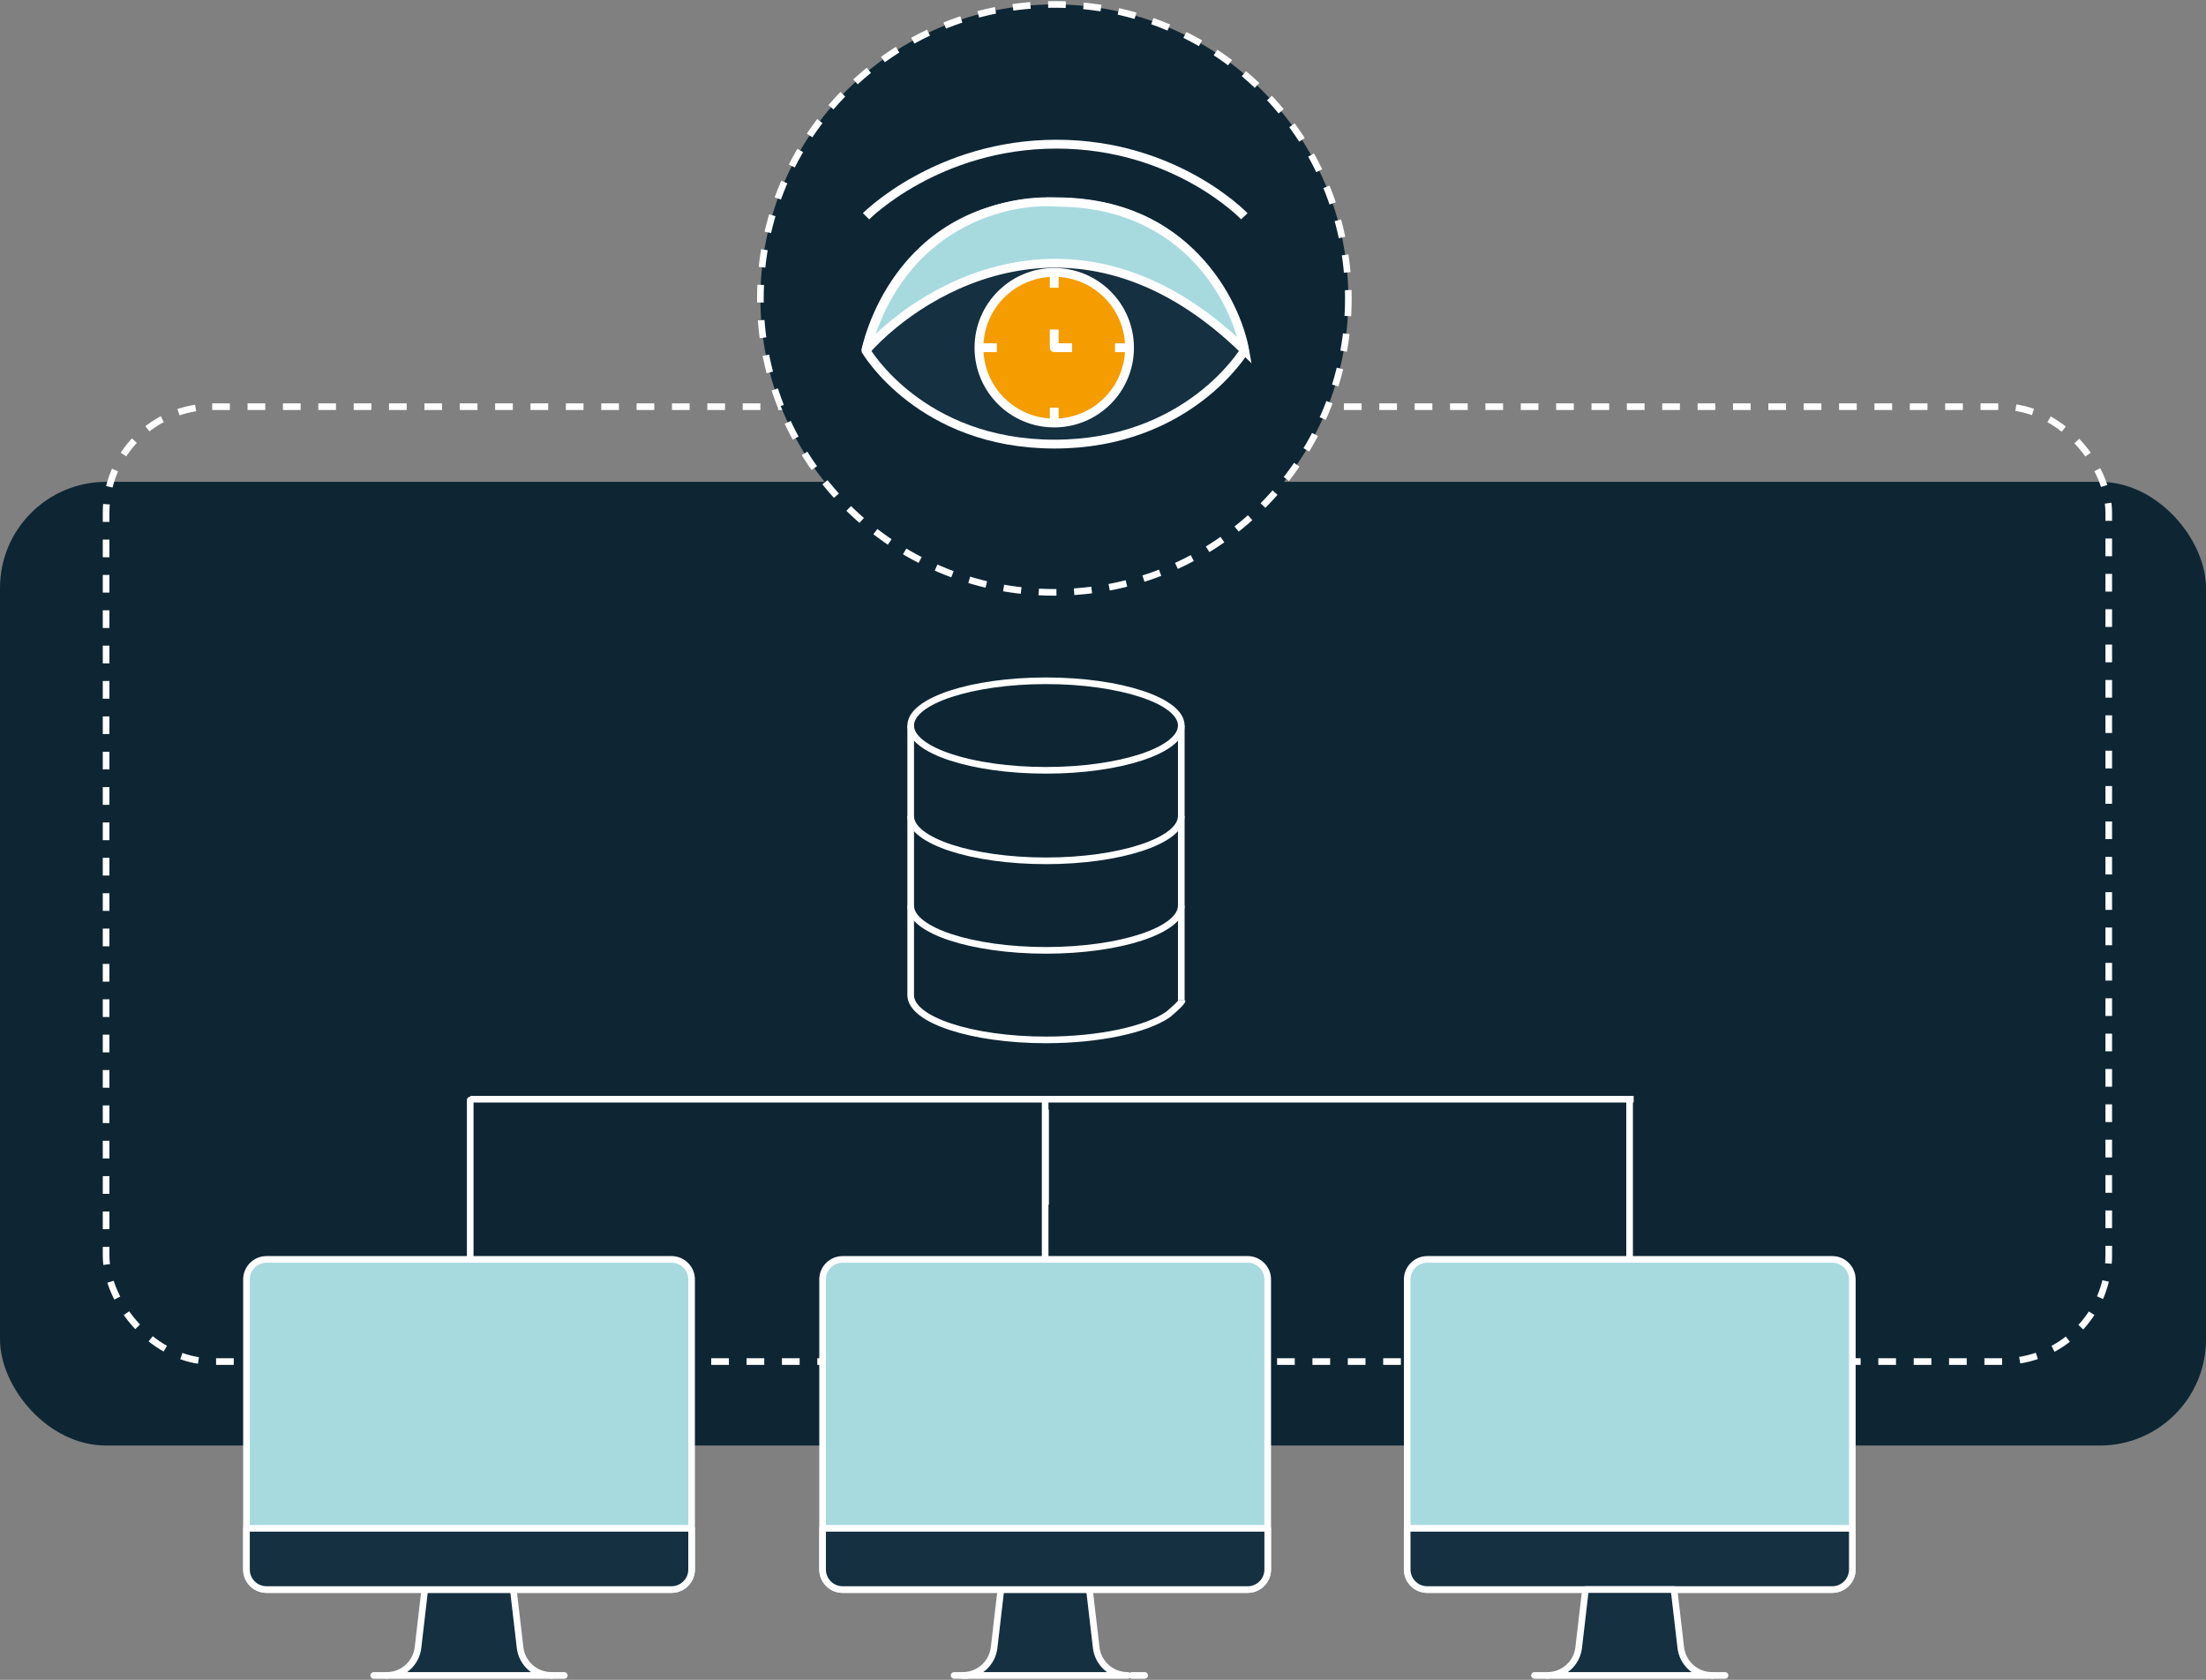 <svg width="499" height="380" viewBox="0 0 499 380" fill="none" xmlns="http://www.w3.org/2000/svg">
<rect x="0" y="0" width="499" height="380" fill="#808080" stroke="none"/>
<rect y="109" width="499" height="218" rx="24" fill="#0E2634"/>
<rect x="24" y="92" width="453" height="216" rx="24" stroke="white" stroke-width="1.5" stroke-dasharray="4 4"/>
<path d="M244.243 284.892H282.212C284.725 284.892 286.758 286.925 286.758 289.434V355.037C286.758 357.547 284.725 359.58 282.212 359.58H190.616C188.103 359.58 186.07 357.547 186.07 355.037V289.434C186.07 286.925 188.103 284.892 190.616 284.892H256.427" fill="#A7DADF"/>
<path d="M244.243 284.892H282.212C284.725 284.892 286.758 286.925 286.758 289.434V355.037C286.758 357.547 284.725 359.58 282.212 359.58H190.616C188.103 359.58 186.07 357.547 186.07 355.037V289.434C186.07 286.925 188.103 284.892 190.616 284.892H256.427" stroke="white" stroke-width="1.5" stroke-linecap="round" stroke-linejoin="round"/>
<path d="M113.925 284.892H151.894C154.406 284.892 156.44 286.925 156.44 289.434V355.037C156.44 357.547 154.406 359.58 151.894 359.58H60.297C57.785 359.58 55.752 357.547 55.752 355.037V289.434C55.752 286.925 57.785 284.892 60.297 284.892H126.109" fill="#A7DADF"/>
<path d="M113.925 284.892H151.894C154.406 284.892 156.44 286.925 156.44 289.434V355.037C156.44 357.547 154.406 359.58 151.894 359.58H60.297C57.785 359.58 55.752 357.547 55.752 355.037V289.434C55.752 286.925 57.785 284.892 60.297 284.892H126.109" stroke="white" stroke-width="1.5" stroke-linecap="round" stroke-linejoin="round"/>
<path d="M117.64 372.687L116.113 359.58H96.082L94.555 372.687C94.144 376.286 91.096 379.001 87.473 379.001C87.351 379.007 87.595 379.007 87.473 379.007H124.722C124.6 379.007 124.844 379.007 124.722 379.001C121.099 379.001 118.051 376.286 117.64 372.687Z" fill="#143041" stroke="white" stroke-width="1.5" stroke-linecap="round" stroke-linejoin="round"/>
<path d="M87.47 379.004H84.541" stroke="white" stroke-width="1.5" stroke-linecap="round" stroke-linejoin="round"/>
<path d="M127.646 379.004H124.717" stroke="white" stroke-width="1.5" stroke-linecap="round" stroke-linejoin="round"/>
<path d="M247.958 372.687L246.431 359.58H226.4L224.873 372.687C224.462 376.286 221.414 379.001 217.791 379.001C217.669 379.007 217.913 379.007 217.791 379.007H255.04C254.918 379.007 255.162 379.007 255.04 379.001C251.417 379.001 248.369 376.286 247.958 372.687Z" fill="#143041" stroke="white" stroke-width="1.5" stroke-linecap="round" stroke-linejoin="round"/>
<path d="M388.669 284.892H368.829H322.858C320.346 284.892 318.312 286.925 318.312 289.434V355.037C318.312 357.547 320.346 359.58 322.858 359.58H414.455C416.967 359.58 419 357.547 419 355.037V289.434C419 286.925 416.967 284.892 414.455 284.892H388.669Z" fill="#A7DADF"/>
<path d="M368.829 284.892H414.455C416.967 284.892 419 286.925 419 289.434V355.037C419 357.547 416.967 359.58 414.455 359.58H322.858C320.346 359.58 318.312 357.547 318.312 355.037V289.434C318.312 286.925 320.346 284.892 322.858 284.892H388.669" stroke="white" stroke-width="1.5" stroke-linecap="round" stroke-linejoin="round"/>
<path d="M218.751 379.004H215.822" stroke="white" stroke-width="1.5" stroke-linecap="round" stroke-linejoin="round"/>
<path d="M258.927 379.004H255.998" stroke="white" stroke-width="1.5" stroke-linecap="round" stroke-linejoin="round"/>
<path d="M418.996 345.723V355.037C418.996 357.547 416.963 359.58 414.451 359.58H322.854C320.342 359.58 318.309 357.547 318.309 355.037V345.723H418.996Z" fill="#143041" stroke="white" stroke-width="1.5" stroke-linecap="round" stroke-linejoin="round"/>
<path d="M380.192 372.687L378.665 359.58H358.634L357.107 372.687C356.696 376.286 353.648 379.001 350.025 379.001C349.903 379.007 350.148 379.007 350.025 379.007H387.274C387.152 379.007 387.396 379.007 387.274 379.001C383.652 379.001 380.603 376.286 380.192 372.687Z" fill="#143041" stroke="white" stroke-width="1.5" stroke-linecap="round" stroke-linejoin="round"/>
<path d="M350.029 379.004H347.1" stroke="white" stroke-width="1.5" stroke-linecap="round" stroke-linejoin="round"/>
<path d="M390.205 379.004H387.275" stroke="white" stroke-width="1.5" stroke-linecap="round" stroke-linejoin="round"/>
<path d="M236.414 284.892V248.849" stroke="white" stroke-width="1.5" stroke-linecap="round" stroke-linejoin="round"/>
<path d="M368.617 284.892V248.849" stroke="white" stroke-width="1.5" stroke-linecap="round" stroke-linejoin="round"/>
<path d="M369.538 248.653H106.363" stroke="white" stroke-width="1.5"/>
<path d="M106.363 284.892V248.849" stroke="white" stroke-width="1.5" stroke-linecap="round" stroke-linejoin="round"/>
<path d="M286.758 345.723V355.037C286.758 357.547 284.725 359.58 282.212 359.58H190.616C188.103 359.58 186.07 357.547 186.07 355.037V345.723H286.758Z" fill="#143041" stroke="white" stroke-width="1.5" stroke-linecap="round" stroke-linejoin="round"/>
<path d="M156.44 345.723V355.037C156.44 357.547 154.406 359.58 151.894 359.58H60.297C57.785 359.58 55.752 357.547 55.752 355.037V345.723H156.44Z" fill="#143041" stroke="white" stroke-width="1.5" stroke-linecap="round" stroke-linejoin="round"/>
<path d="M267.208 164.127C267.208 169.721 253.382 174.255 236.601 174.255C219.82 174.255 206 169.721 206 164.127C206 158.534 219.826 154 236.601 154C253.377 154 267.208 158.534 267.208 164.127Z" stroke="white" stroke-width="1.5" stroke-linejoin="round"/>
<path d="M206 164.127V225.111C206 230.705 219.826 235.238 236.601 235.238C248.607 235.238 259.206 232.917 264.143 229.547C265.226 228.656 267.392 226.758 267.392 226.298" stroke="white" stroke-width="1.5" stroke-linejoin="round"/>
<path d="M267.209 226.298V164.127" stroke="white" stroke-width="1.5" stroke-linejoin="round"/>
<path d="M267.208 184.601C267.208 190.195 253.382 194.729 236.601 194.729C219.82 194.729 206 190.195 206 184.601" stroke="white" stroke-width="1.5" stroke-linejoin="round"/>
<path d="M267.208 204.856C267.208 210.45 253.382 214.984 236.601 214.984C219.82 214.984 206 210.45 206 204.856" stroke="white" stroke-width="1.5" stroke-linejoin="round"/>
<path d="M236.5 272.5V251" stroke="white" stroke-width="1.5"/>
<path d="M305 67.5C305 104.227 275.227 134 238.5 134C201.773 134 172 104.227 172 67.5C172 30.773 201.773 1 238.5 1C275.227 1 305 30.773 305 67.5Z" fill="#0E2634" stroke="white" stroke-width="1.5" stroke-dasharray="4 4"/>
<path d="M195.9 48.921C195.9 48.921 212.032 32.612 238.985 32.612C265.938 32.612 281.469 48.921 281.469 48.921" stroke="white" stroke-width="2" stroke-linejoin="round"/>
<path d="M195.869 79.294C195.869 79.294 202.236 45.647 238.762 45.647C275.288 45.647 281.501 79.294 281.501 79.294C281.501 79.294 268.848 100.461 238.526 100.461C208.203 100.461 195.869 79.294 195.869 79.294Z" fill="#143041" stroke="white" stroke-width="2" stroke-linejoin="round"/>
<path d="M238.471 95.686C247.877 95.686 255.499 88.062 255.499 78.658C255.499 69.253 247.876 61.626 238.471 61.626C229.067 61.626 221.443 69.253 221.443 78.658C221.443 88.062 229.067 95.686 238.471 95.686Z" fill="#F59C00" stroke="white" stroke-width="2" stroke-linejoin="round"/>
<path d="M238.467 74.55V78.656H242.501" stroke="white" stroke-width="2" stroke-linejoin="round"/>
<path d="M221.443 78.652H225.491" stroke="white" stroke-width="2" stroke-linejoin="round"/>
<path d="M252.217 78.652H255.501" stroke="white" stroke-width="2" stroke-linejoin="round"/>
<path d="M238.471 61.624V65.099" stroke="white" stroke-width="2" stroke-linejoin="round"/>
<path d="M238.471 92.211V95.686" stroke="white" stroke-width="2" stroke-linejoin="round"/>
<path d="M281.558 79.271C245.006 43.559 209.202 64.391 195.869 79.271C203.804 50.134 228.118 44.783 239.283 45.75C268.29 45.879 279.553 68.151 281.558 79.271Z" fill="#A7DADF" stroke="white" stroke-width="2"/>
</svg>
